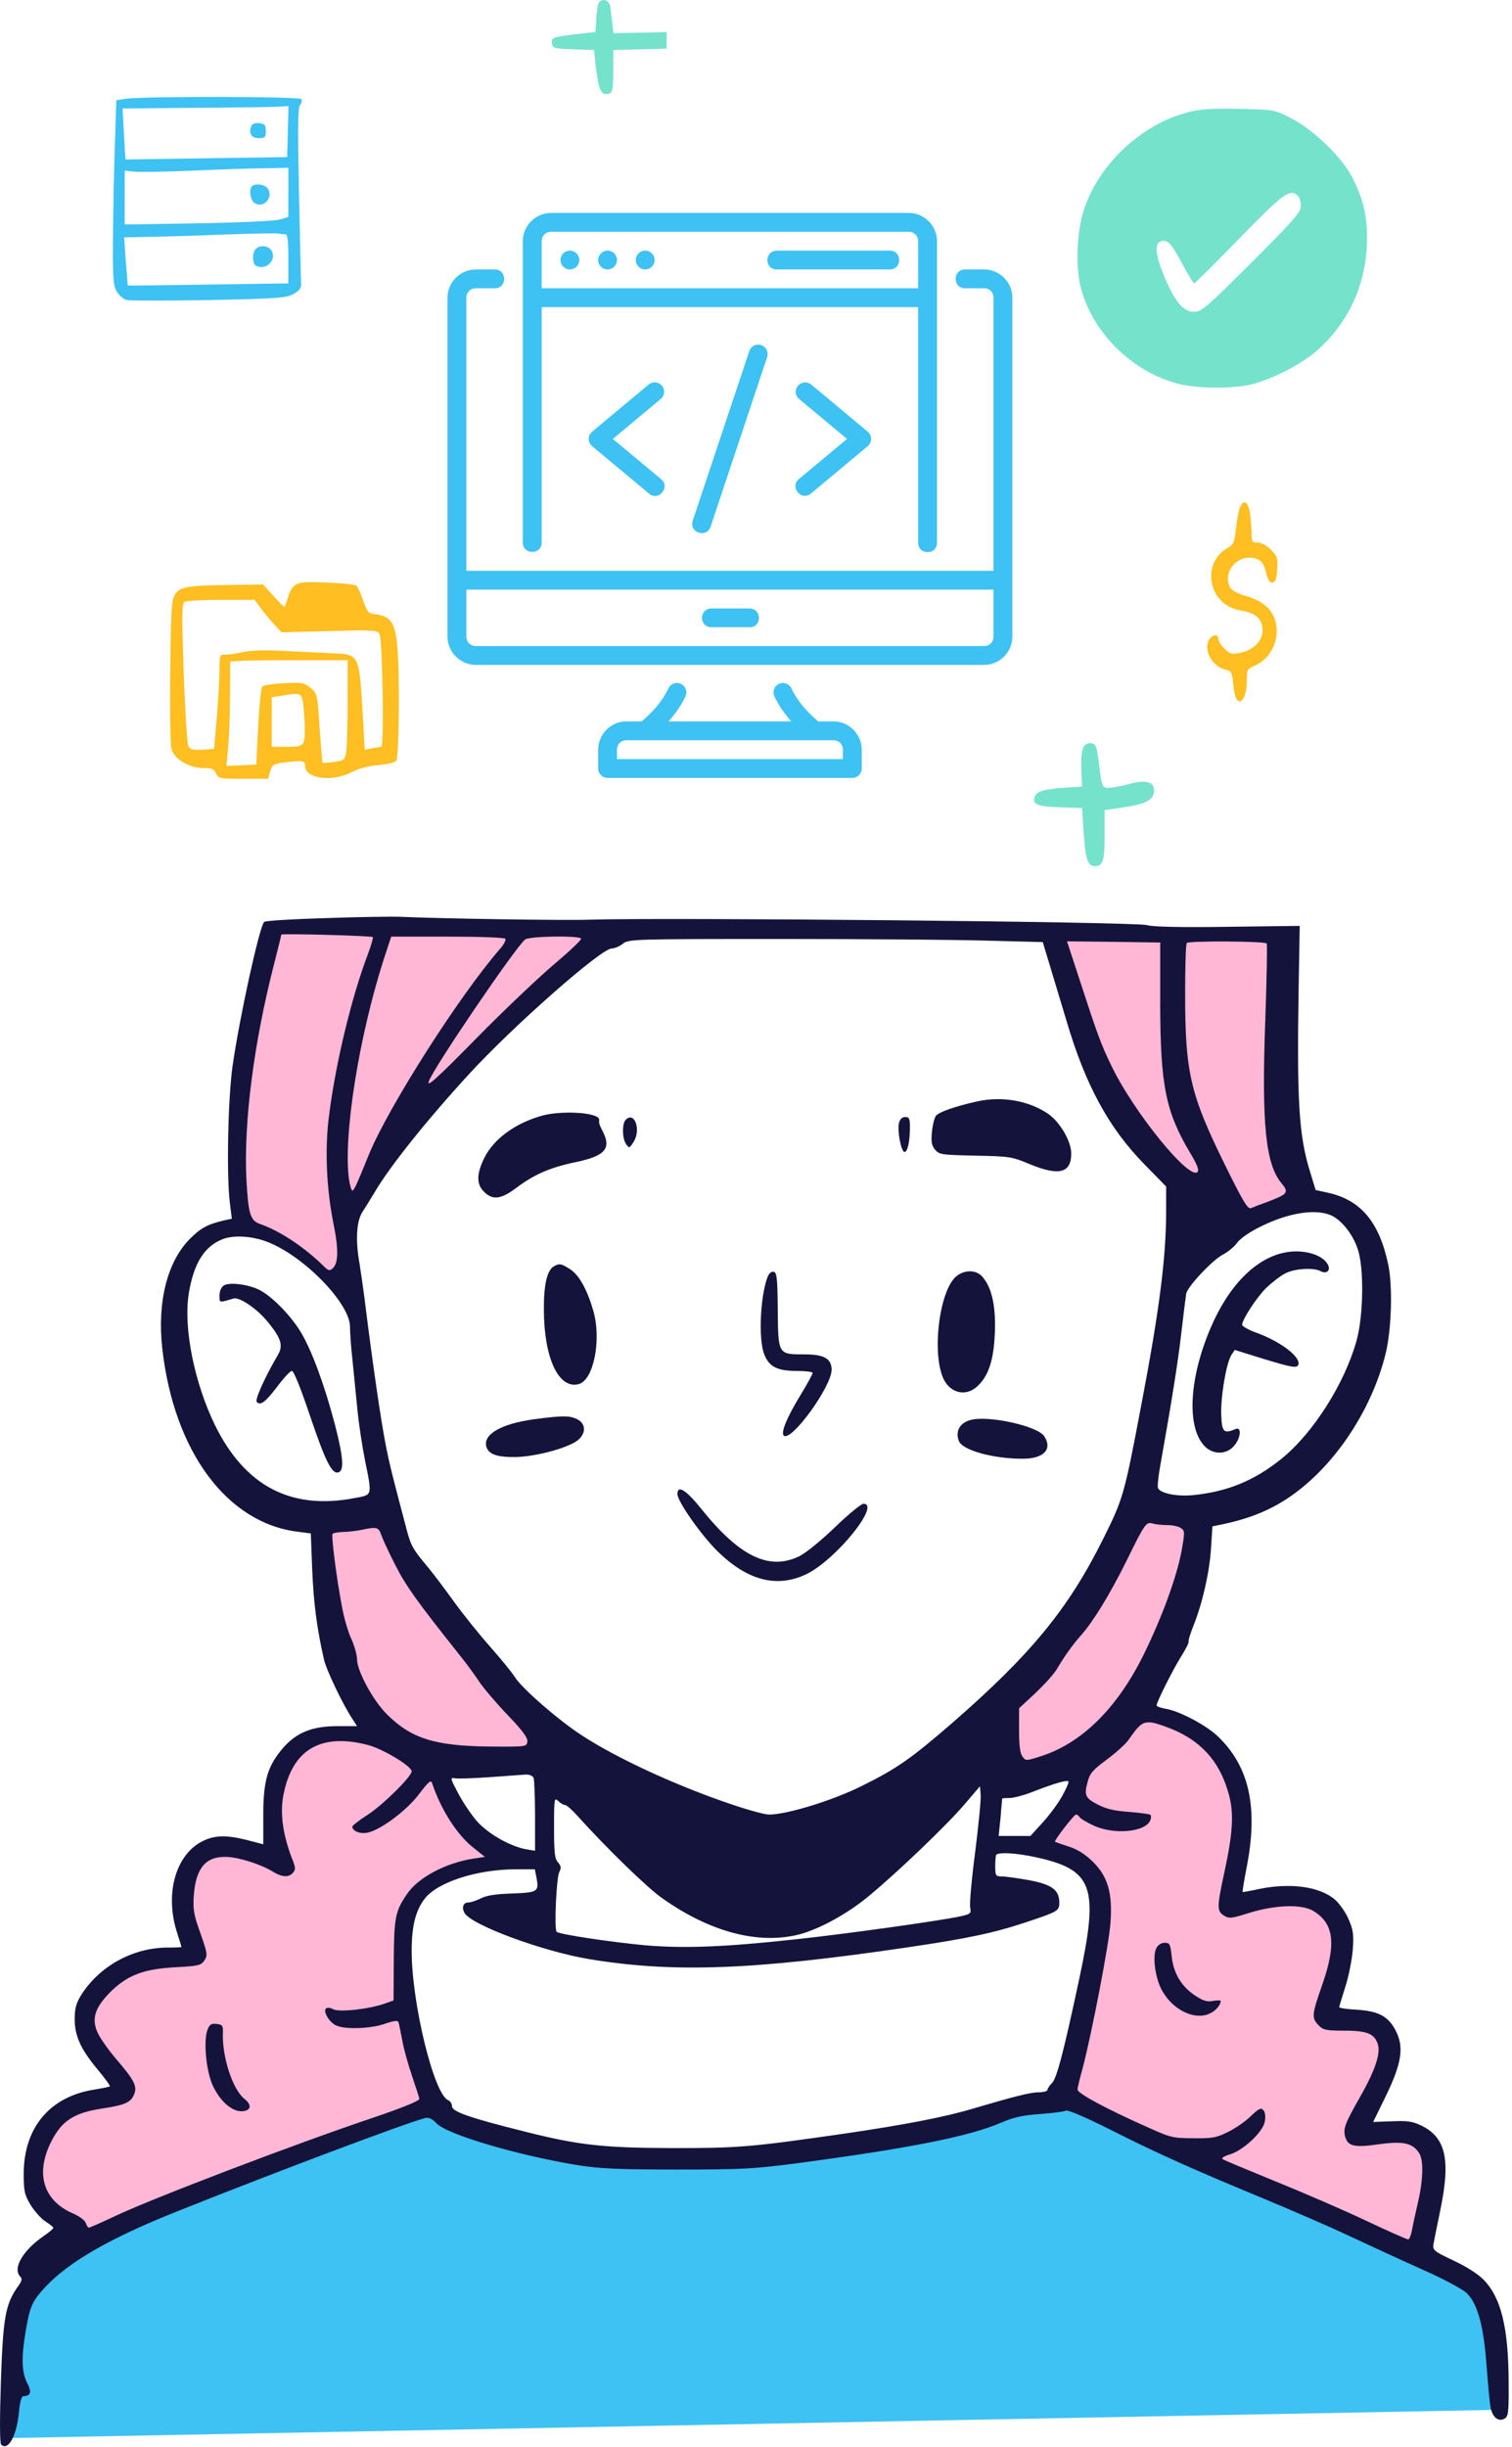 <svg width="348" height="563" viewBox="0 0 348 563" fill="none" xmlns="http://www.w3.org/2000/svg">
<path d="M2.5 535V561L345 554.5L340 528L334.5 522.5L255.5 487.5L244.5 484.5L230.5 487.5L199.5 493.5L157.5 498L119.5 493.5L99 484.5L42.5 505L10 522.5L2.5 535Z" fill="#3EC1F3"/>
<path fill-rule="evenodd" clip-rule="evenodd" d="M242.683 214.156L295.669 215.27L298.553 275.966L280.234 283.304L265.357 264.429C265.357 264.443 249.408 246.239 242.683 214.156ZM261.701 346.884L276.108 348.84C276.108 348.84 273.781 368.544 270.525 377.839C267.27 387.134 262.715 393.359 262.715 393.359C262.715 393.359 281.862 401.169 283.918 409.722C285.96 418.274 283.832 438.078 283.832 438.078C283.832 438.078 307.134 432.124 309.119 441.519C311.103 450.913 305.778 464.392 305.778 464.392C305.778 464.392 319.07 461.979 319.17 469.418C319.27 476.857 312.945 491.078 312.945 491.078C312.945 491.078 328.836 487.822 329.864 496.189C330.892 504.556 325.781 517.749 325.781 517.749L244.354 481.583C244.354 481.583 256.347 443.289 253.178 434.922C250.022 426.555 239.514 424.699 239.514 424.699L250.108 405.267C250.108 405.267 231.704 410.935 230.404 408.522C229.105 406.109 229.291 391.232 229.291 391.232C229.291 391.232 257.889 367.616 261.701 346.884ZM73.875 349.312L89.124 346.799C89.124 346.799 89.595 350.882 97.019 361.676C104.458 372.456 125.747 399.599 125.747 399.599L125.09 405.267C125.09 405.267 101.289 403.411 101.289 405.924C101.289 408.437 103.23 415.319 107.328 419.488C111.412 423.671 119.964 427.755 119.964 427.755C119.964 427.755 97.648 431.653 94.764 438.078C91.879 444.488 92.808 458.438 94.764 465.32C96.72 472.202 99.504 484.381 99.504 484.381L17.52 516.178C17.52 516.178 4.698 505.955 7.939 493.491C11.195 481.04 27 481.126 27 481.126C27 481.126 13.336 463.649 24.016 455.197C34.71 446.744 45.119 449.8 45.119 449.8C45.119 449.8 38.751 432.695 45.305 427.355C51.858 422.015 65.008 428.511 65.008 428.511C65.008 428.511 58.312 407.88 66.964 402.112C75.602 396.343 86.111 399.142 86.111 399.142C86.111 399.142 74.617 381.965 73.875 349.312ZM139.696 213.499C139.696 213.499 103.159 248.723 96.006 256.448C88.853 264.158 81.043 280.706 81.043 280.706L80.571 297.997C80.571 297.997 70.848 289.487 65.651 286.517C60.439 283.547 55.199 282.062 55.199 282.062C55.199 282.062 55.571 256.633 55.756 246.881C55.942 237.129 62.453 213.328 62.453 213.328L139.696 213.499Z" fill="#FFB7D5"/>
<path fill-rule="evenodd" clip-rule="evenodd" d="M137.584 1.186C137.47 1.9 137.256 3.527 137.199 4.898L137.042 7.354L133.215 7.796C127.104 8.51 126.833 8.61 127.047 9.981C127.204 11.123 127.533 11.18 131.959 11.352L136.713 11.509L137.042 14.621C137.756 20.847 138.355 22.217 140.268 21.503C140.982 21.232 141.14 20.304 141.14 16.32V11.509L147.308 11.352L153.419 11.195V9.281V7.368L147.308 7.525L141.196 7.639L140.925 5.341C140.768 4.027 140.54 2.385 140.483 1.628C140.254 -0.285 138.013 -0.613 137.584 1.186Z" fill="#75E2CC"/>
<path fill-rule="evenodd" clip-rule="evenodd" d="M28.956 22.73L26.772 23.059L26.444 33.439C26.229 39.121 26.058 48.674 26.001 54.627C25.944 64.079 26.058 65.707 26.872 67.078C27.414 68.006 28.456 68.877 29.17 69.048C29.941 69.205 38.451 69.205 48.175 69.048C63.895 68.72 65.979 68.563 67.564 67.635C68.877 66.921 69.363 66.264 69.306 65.336C69.249 64.622 69.034 55.241 68.82 44.533C68.492 29.413 68.549 24.815 69.035 24.215C69.42 23.773 69.577 23.116 69.363 22.802C68.992 22.174 32.954 22.131 28.956 22.73ZM66.25 30.255L66.093 36.152L47.532 36.423C37.323 36.58 28.913 36.694 28.913 36.694C28.856 36.694 28.699 34.067 28.528 30.855L28.2 24.958L45.233 24.801C54.628 24.744 63.195 24.644 64.337 24.529L66.407 24.415L66.25 30.255ZM66.365 44.233V49.916L64.351 50.516C63.152 50.844 55.342 51.229 45.519 51.386L28.699 51.658V45.49V39.264L30.77 39.479C31.855 39.636 37.98 39.536 44.262 39.264C50.602 38.993 58.126 38.722 61.082 38.722L66.379 38.608V44.233H66.365ZM65.594 53.899C66.193 53.899 66.365 55.041 66.365 59.582V65.207L47.96 65.479C37.809 65.636 29.456 65.75 29.399 65.693C29.399 65.693 29.185 63.18 28.956 60.124L28.571 54.613L34.468 54.499C37.737 54.442 45.604 54.228 51.887 53.956C58.226 53.742 63.68 53.628 64.066 53.742C64.508 53.842 65.165 53.899 65.594 53.899Z" fill="#3EC1F3"/>
<path fill-rule="evenodd" clip-rule="evenodd" d="M57.841 29.001C57.184 30.7 57.84 31.785 59.54 31.785C61.01 31.785 61.182 31.628 61.182 30.143C61.182 28.773 60.967 28.501 59.654 28.344C58.726 28.244 58.069 28.458 57.841 29.001Z" fill="#3EC1F3"/>
<path fill-rule="evenodd" clip-rule="evenodd" d="M58.013 42.823C57.199 43.637 57.627 46.264 58.726 46.806C61.025 48.006 63.21 44.95 61.353 43.094C60.64 42.38 58.612 42.223 58.013 42.823Z" fill="#3EC1F3"/>
<path fill-rule="evenodd" clip-rule="evenodd" d="M58.768 57.398C58.383 57.841 58.168 58.869 58.283 59.74C58.397 60.939 58.768 61.325 59.925 61.439C61.895 61.653 63.48 59.468 62.552 57.784C61.881 56.47 59.71 56.256 58.768 57.398Z" fill="#3EC1F3"/>
<path fill-rule="evenodd" clip-rule="evenodd" d="M274.388 25.6C263.251 28.056 252.871 37.565 249.43 48.431C247.731 53.671 247.517 62.138 248.945 66.892C252 77.272 261.124 85.896 271.604 88.409C276.087 89.451 284.054 89.451 288.209 88.409C293.063 87.153 299.845 83.654 303.329 80.485C310.154 74.374 314.138 66.021 314.58 56.726C314.852 50.444 313.981 46.246 311.311 40.949C308.969 36.309 302.458 29.969 297.333 27.299C293.349 25.229 293.349 25.229 285.596 25.058C280.228 24.901 276.73 25.058 274.388 25.6ZM298.746 45.104C299.132 45.489 299.403 46.517 299.403 47.403C299.403 48.816 297.818 50.672 288.052 60.396C277.843 70.605 276.53 71.747 274.888 71.747C272.375 71.747 270.519 69.619 268.063 63.822C265.878 58.697 265.607 55.798 267.349 55.47C268.819 55.199 269.69 56.127 272.203 60.881C273.46 63.28 274.659 65.193 274.873 65.193C275.03 65.193 279.728 60.553 285.253 54.87C295.462 44.39 296.933 43.291 298.746 45.104Z" fill="#75E2CC"/>
<path fill-rule="evenodd" clip-rule="evenodd" d="M285.316 116.966C285.045 117.737 284.659 119.865 284.445 121.778C284.117 124.833 283.902 125.333 282.532 126.09C276.25 129.688 278.22 139.311 285.473 140.454C288.471 140.939 289.999 141.981 290.442 143.78C291.213 146.836 289.028 149.563 285.145 150.277C283.503 150.605 282.96 150.434 281.818 149.235C281.004 148.464 280.404 147.493 280.404 146.993C280.404 145.793 278.934 146.008 278.22 147.321C276.963 149.663 279.091 153.432 282.046 154.089C283.417 154.36 283.574 154.689 283.845 157.473C284.002 159.172 284.445 160.8 284.773 161.128C285.816 162.17 286.958 159.871 286.958 156.759C286.958 154.132 287.072 153.918 288.6 153.261C292.484 151.676 294.668 147.093 293.569 142.995C292.798 140.154 290.57 138.24 286.801 137.155C285.002 136.67 283.474 135.842 283.146 135.242C281.132 131.416 285.216 127.104 289.314 128.631C290.413 129.074 290.899 129.774 291.384 131.687C291.827 133.543 292.255 134.143 292.912 134.028C293.569 133.914 293.84 133.1 293.954 130.973C294.111 128.403 293.954 127.917 292.484 126.49C291.555 125.504 290.299 124.848 289.485 124.848C288.229 124.848 288.072 124.633 288.072 123.049C288.072 122.121 287.914 119.993 287.743 118.408C287.343 115.339 286.201 114.625 285.316 116.966Z" fill="#FFBE21"/>
<path fill-rule="evenodd" clip-rule="evenodd" d="M69.649 134.06C67.736 134.331 67.022 135.102 66.265 137.501C65.937 138.7 65.552 139.628 65.452 139.628C65.294 139.628 64.138 138.486 62.882 137.058L60.54 134.488L52.673 134.602C42.792 134.759 41.422 135.045 40.279 136.787C39.466 138.043 39.352 140.342 39.194 154.363C39.08 163.215 39.194 171.34 39.466 172.325C40.065 174.666 43.563 176.751 46.947 176.751C48.746 176.751 49.289 176.965 49.731 177.95C50.217 179.15 50.602 179.207 56.014 179.207H61.697L62.182 177.508C62.624 175.923 62.953 175.766 65.509 175.437C69.821 174.952 70.206 174.995 70.206 176.208C70.206 179.207 76.431 180.035 81.072 177.622C82.656 176.808 84.898 176.208 87.083 176.037C88.996 175.88 90.795 175.494 91.18 175.109C91.894 174.395 92.052 153.378 91.338 147.695C90.795 143.212 89.753 141.855 86.811 141.413C84.684 141.142 84.57 140.97 83.585 138.186C83.042 136.544 82.328 135.016 82 134.745C81.329 134.288 71.991 133.731 69.649 134.06ZM60.083 140.014C60.954 141.156 62.325 142.855 63.196 143.783L64.781 145.482L75.86 145.211C86.34 144.94 86.94 144.997 87.382 145.982C88.039 147.51 88.425 171.868 87.768 171.868C87.497 171.868 86.512 172.025 85.584 172.196L83.942 172.525L83.613 166.628C82.628 150.023 82.956 150.622 76.189 150.308C73.619 150.194 68.593 149.923 64.995 149.766C60.683 149.551 57.513 149.651 55.714 150.094C54.243 150.422 52.444 150.694 51.788 150.637C50.588 150.579 50.531 150.794 50.531 153.963C50.531 155.819 50.26 160.731 49.931 164.829L49.275 172.31L46.605 172.525C44.42 172.639 43.763 172.468 43.378 171.711C43.05 171.225 42.607 163.629 42.279 154.834C41.836 141.941 41.836 138.829 42.435 138.515C42.821 138.243 46.633 138.029 50.845 138.029H58.598L60.083 140.014ZM80.015 161.473C80.015 166.713 79.858 171.896 79.687 172.996C79.358 174.909 79.201 175.009 76.845 175.337C75.475 175.494 74.332 175.609 74.218 175.552C74.161 175.437 73.89 171.839 73.562 167.527C73.076 159.831 73.019 159.56 71.491 158.304C70.078 157.104 69.635 156.99 65.437 157.204C62.924 157.319 60.626 157.69 60.354 157.975C60.083 158.247 59.698 162.402 59.426 167.199L58.984 175.937L55.543 176.094L52.102 176.251L52.487 172.268C52.701 170.083 52.93 164.672 52.93 160.26L52.987 152.236L55.172 152.079C56.371 151.964 62.439 151.922 68.664 151.922H80.015V161.473ZM70.135 167.542C70.192 171.739 70.078 171.854 65.495 171.854H62.553V166.114V160.431L64.352 160.16C69.207 159.346 69.321 159.389 69.764 161.745C69.921 162.944 70.135 165.571 70.135 167.542Z" fill="#FFBE21"/>
<path fill-rule="evenodd" clip-rule="evenodd" d="M249.329 172.003C248.943 172.716 248.786 174.844 248.886 177.086L249.043 181.012L246.859 181.126C240.748 181.512 238.934 181.94 238.335 182.982C237.293 184.996 238.549 185.61 244.017 185.767L249.043 185.924L249.429 191.878C249.871 197.831 250.357 199.302 251.999 199.302C253.855 199.302 254.24 198.103 254.24 192.206V186.423L258.224 185.824C263.464 185.11 265.377 184.182 265.591 182.269C265.863 179.927 263.849 179.27 259.809 180.412C258.067 180.898 255.982 181.283 255.168 181.283C253.641 181.283 253.584 181.226 252.77 174.458C252.384 171.674 252.17 171.189 251.128 171.017C250.371 170.918 249.714 171.246 249.329 172.003Z" fill="#75E2CC"/>
<path fill-rule="evenodd" clip-rule="evenodd" d="M74.832 211.265C67.35 211.479 61.068 211.865 60.796 212.136C59.711 213.236 55.114 234.138 53.529 245.275C52.487 252.543 52.115 269.962 52.872 276.516L53.358 280.442L51.773 280.77C47.789 281.699 46.261 282.512 43.691 285.082C38.508 290.322 36.153 299.546 37.352 310.312C40.022 333.956 52.201 350.447 68.535 352.46L71.534 352.846L71.862 361.312C72.19 368.851 72.904 374.634 74.589 381.958C75.132 384.3 78.901 392.224 81.085 395.494L82.171 397.193H77.687C71.947 397.193 68.349 398.607 65.237 402.105C61.639 406.26 60.596 409.586 60.596 417.553V424.378L57.041 423.45C52.401 422.251 49.617 422.251 46.947 423.507C40.565 426.406 37.88 435.472 40.664 444.424C41.264 446.28 41.764 447.922 41.764 447.98C41.764 448.094 40.35 448.137 38.651 448.137C30.684 448.137 22.974 452.334 18.719 459.002C17.52 460.972 17.191 462.058 17.191 464.628C17.191 468.512 18.605 471.624 22.703 476.478C24.23 478.334 25.43 479.976 25.273 480.076C25.159 480.191 23.531 480.519 21.561 480.847C11.466 482.489 5.555 489.529 5.455 500.009C5.455 504.164 5.612 504.92 6.983 507.276C7.854 508.69 9.382 510.446 10.367 511.102C11.409 511.759 12.28 512.473 12.28 512.63C12.28 512.844 11.295 513.673 10.095 514.486C5.184 517.87 2.828 522.025 4.684 523.881C5.169 524.367 5.012 524.966 4.084 526.18C1.243 530.278 0.701 533.219 0.201 548.083C-0.07 556.378 -0.071 562.175 0.258 562.503C1.843 564.088 3.856 560.533 4.356 555.021C4.57 552.78 4.955 551.367 5.341 551.367C7.083 551.309 7.354 550.495 6.269 548.368C5.012 545.969 4.898 542.628 5.783 537.231C6.826 530.792 7.254 529.692 10.424 526.251C15.835 520.469 25.387 514.943 40.95 508.775C63.495 499.766 93.693 488.415 97.848 487.373C98.662 487.158 99.49 487.529 100.518 488.629C102.973 491.199 119.579 496.054 133.114 498.238C138.026 499.009 142.509 499.223 155.888 499.223C171.008 499.223 173.578 499.066 184.015 497.696C209.344 494.312 223.108 491.585 230.319 488.472C233.431 487.158 235.345 486.73 239.442 486.445C242.284 486.23 244.954 485.902 245.282 485.674C245.725 485.402 249.765 487.144 255.662 490.1C266.799 495.725 274.937 499.323 290.772 505.877C296.94 508.447 305.792 512.259 310.432 514.444C315.073 516.628 322.669 520.126 327.309 522.196C332.006 524.267 336.533 526.68 337.518 527.608C340.088 530.007 341.501 535.247 342.158 544.542C342.487 548.739 342.872 553.008 343.086 554.036C343.571 556.335 344.942 557.363 346.356 556.492C347.17 555.95 347.284 554.907 347.227 548.025C347.17 535.575 345.485 528.75 341.544 524.653C340.23 523.282 337.503 521.54 334.548 520.169C330.065 518.042 329.736 517.77 329.908 516.457C330.065 515.686 330.779 511.973 331.549 508.318C333.891 496.91 332.749 491.827 327.123 489.1C325.053 488.115 323.897 487.958 320.356 488.115L316.044 488.272L318.985 482.261C322.64 474.722 323.183 471.01 321.227 467.241C319.527 463.971 317.3 462.757 312.274 462.443C310.033 462.329 308.234 462.058 308.234 461.843C308.234 461.686 308.89 459.545 309.647 457.146C310.418 454.748 311.175 450.921 311.346 448.679C311.617 445.181 311.46 444.096 310.418 441.683C309.761 440.098 308.348 438.128 307.363 437.2C303.807 434.087 297.04 433.159 289.672 434.687C287.702 435.13 286.074 435.401 286.017 435.344C285.903 435.287 286.345 432.717 286.945 429.604C289.615 415.897 287.545 406.502 280.334 399.577C277.607 396.95 271.382 393.681 268.27 393.195C267.127 392.981 266.199 392.653 266.199 392.424C266.199 391.653 270.069 383.957 271.939 381.016C272.981 379.374 273.681 377.903 273.581 377.689C273.467 377.475 273.967 375.89 274.68 374.091C276.751 368.908 278.336 361.969 278.721 356.401L279.049 351.218L281.234 350.775C285.931 349.79 289.587 348.534 293.028 346.735C304.821 340.624 315.358 326.203 318.971 311.24C320.284 305.671 320.555 295.848 319.513 290.979C317.443 281.156 313.174 276.073 305.535 274.431L302.808 273.831L301.437 269.348C298.924 261.053 298.439 253.243 298.924 225.615L299.139 213.05L282.49 213.264C271.354 213.421 265.286 213.264 263.986 212.879C261.687 212.108 153.418 211.08 135.727 211.622C129.288 211.836 100.675 211.351 92.322 210.965C90.223 210.88 82.37 210.994 74.832 211.265ZM85.811 215.634C85.926 215.791 85.426 217.547 84.669 219.561C80.686 230.098 77.03 245.661 75.603 257.726C74.789 265.036 75.16 273.56 76.745 281.527C78.001 287.752 77.887 290.751 76.474 291.95C75.874 292.436 75.488 292.336 74.732 291.565C70.206 287.081 64.523 283.269 59.94 281.684C57.598 280.87 57.156 279.443 56.713 271.418C56.056 258.197 58.455 239.693 63.152 221.56C64.023 218.176 64.737 215.22 64.737 215.063C64.723 214.763 85.426 215.306 85.811 215.634ZM116.323 216.02C116.48 216.348 115.938 217.39 115.067 218.361C105.615 229.227 89.238 254.999 84.869 265.75C82.085 272.632 81.485 273.946 81.1 273.946C80.885 273.946 80.557 272.803 80.329 271.433C78.958 261.438 82.57 238.722 88.296 220.817L90.038 215.52H102.974C110.541 215.52 116.109 215.734 116.323 216.02ZM133.742 215.963C133.9 216.234 131.115 218.861 127.632 221.802C124.134 224.744 115.995 232.454 109.613 238.95C100.389 248.345 98.148 250.301 98.69 248.831C99.733 245.775 118.622 217.976 120.864 216.177C121.849 215.406 133.257 215.249 133.742 215.963ZM227.335 216.448L239.999 216.777L241.584 222.017C242.455 224.915 244.211 230.697 245.468 234.909C249.78 249.544 255.134 259.482 263.372 267.892L268.398 273.017V278.586C268.398 289.294 266.87 301.416 262.615 323.633C258.789 343.836 258.518 344.821 253.992 353.931C245.91 370.208 237.286 380.687 219.096 396.522C209.601 404.717 206.532 406.902 198.293 410.985C191.625 414.312 181.088 417.539 177.005 417.539C175.963 417.539 171.879 416.397 167.881 415.026C155.374 410.771 141.781 404.489 133.814 399.249C128.517 395.808 119.993 388.383 118.522 385.928C117.923 384.942 115.295 381.73 112.74 378.831C110.17 375.933 106.4 371.236 104.387 368.408C102.317 365.567 99.747 362.126 98.647 360.813C94.992 356.444 94.607 355.787 93.564 351.861C90.395 339.853 89.681 337.111 88.753 332.371C87.61 326.474 85.754 313.752 83.841 298.347C83.513 295.891 83.027 292.507 82.756 290.808C81.771 285.354 82.042 280.87 83.47 278.8C84.127 277.758 85.326 275.859 86.14 274.488C89.524 268.648 98.105 257.883 107.871 247.246C117.923 236.266 138.34 218.247 140.796 218.247C141.453 218.247 142.595 217.762 143.366 217.148C144.679 216.105 145.822 216.063 179.675 216.063C198.893 216.063 220.353 216.234 227.335 216.448ZM267.027 231.083C267.085 249.759 268.284 255.812 273.909 265.264C275.551 267.992 276.037 269.248 275.608 269.691C273.695 271.604 260.916 255.87 255.848 245.332C253.392 240.307 252.578 238.022 248.48 225.457L245.582 216.605L256.333 216.719L267.042 216.877V231.083H267.027ZM291.543 217.105C291.7 217.319 291.543 225.343 291.214 234.852C290.343 258.497 291.271 267.949 294.984 272.304C296.683 274.374 296.397 274.759 291.985 276.459C290.286 277.058 288.43 277.772 287.945 277.986C287.174 278.315 286.146 276.573 281.834 267.835C273.909 251.729 272.767 246.703 272.767 228.57C272.767 222.402 272.924 217.162 273.153 216.991C273.695 216.448 291.214 216.562 291.543 217.105ZM306.292 279.628C308.633 280.613 311.318 283.883 312.46 287.324C313.988 291.579 313.83 302.887 312.188 308.613C309.404 318.493 302.194 329.801 294.984 335.641C288.701 340.724 282.419 343.279 274.452 344.05C270.74 344.379 267.027 343.608 266.528 342.408C266.371 342.023 266.585 339.781 267.013 337.44C269.797 321.82 271.168 313.081 271.925 306.428C272.41 302.23 272.91 298.29 273.01 297.69C273.338 295.991 279.121 289.88 281.477 288.68C282.619 288.081 284.104 286.881 284.746 285.953C285.46 284.968 287.645 283.44 290.372 282.127C296.569 279.086 302.694 278.1 306.292 279.628ZM61.61 285.796C70.02 289.066 80.557 299.946 80.557 305.286C80.557 306.542 80.771 309.869 81.1 312.71C81.371 315.552 81.913 320.734 82.242 324.175C82.57 327.616 83.384 332.914 83.984 335.912C85.683 344.322 85.783 343.936 81.642 344.707C66.95 347.549 56.313 341.923 49.431 327.831C44.734 318.164 42.221 305.614 43.42 297.861C44.52 290.765 47.018 286.724 51.387 285.082C53.914 284.154 58.169 284.425 61.61 285.796ZM268.726 350.932C269.926 350.932 271.354 351.261 271.839 351.646C272.71 352.246 272.71 352.574 271.953 356.886C270.754 363.112 267.427 372.178 263.215 380.745C257.104 393.138 248.851 401.276 239.242 404.218C236.13 405.203 236.073 405.203 235.316 404.161C234.773 403.447 234.545 401.533 234.545 398.107V393.081L238.314 389.583C240.385 387.612 242.683 385.1 243.34 383.9C244.982 381.116 246.938 378.389 248.794 376.304C251.579 373.192 255.348 367.024 259.175 359.371C263.544 350.476 263.758 350.147 265.343 350.575C265.942 350.775 267.47 350.932 268.726 350.932ZM87.767 353.231C88.096 354.216 89.567 357.386 91.037 360.227C93.379 364.868 96.063 368.637 106.158 381.302C107.628 383.158 109.484 385.728 110.355 387.041C111.226 388.355 114.068 391.739 116.738 394.523C120.293 398.235 121.492 399.877 121.378 400.748C121.221 401.948 121.107 401.947 112.583 401.89C100.018 401.733 94.621 400.034 88.995 394.409C85.826 391.239 82.171 384.471 82.171 381.801C82.171 380.816 81.571 378.689 80.857 377.104C80.086 375.462 79.115 372.078 78.672 369.508C77.473 363.226 76.217 353.503 76.545 352.96C76.659 352.746 77.687 352.574 78.787 352.517C79.886 352.517 81.785 352.303 82.984 352.075C86.782 351.261 87.111 351.375 87.767 353.231ZM270.797 398.335C277.236 401.333 281.063 406.088 282.919 413.242C284.004 417.496 283.733 421.922 281.777 430.932C280.077 438.799 280.078 439.727 281.662 440.755C282.862 441.526 283.361 441.469 287.559 440.155C293.57 438.299 299.567 438.128 302.194 439.67C307.048 442.568 307.648 447.266 304.264 456.875C301.923 463.585 301.866 464.299 303.45 465.999C304.493 467.084 305.15 467.255 309.133 467.255C314.373 467.255 316.129 467.855 317 470.039C317.928 472.167 316.672 476.093 313.017 482.546C309.576 488.557 309.133 489.814 309.576 491.556C310.175 493.855 311.646 494.226 317.272 493.412C322.897 492.641 325.024 493.084 326.552 495.326C327.694 496.853 327.594 501.55 326.338 506.848C325.795 509.246 325.139 512.145 324.967 513.23C324.753 514.372 324.368 515.3 324.096 515.3C323.825 515.3 319.342 513.33 314.159 510.874C308.976 508.418 299.581 504.378 293.242 501.808C286.959 499.238 281.562 497.01 281.334 496.782C281.12 496.568 281.877 496.068 283.076 495.74C286.131 494.812 290.672 490.614 291.1 488.201C291.314 487.059 291.214 486.016 290.772 485.574C290.286 484.917 289.786 485.131 287.93 486.887C286.731 488.086 284.375 489.728 282.69 490.542C279.963 491.913 278.978 492.07 274.666 492.013C270.083 492.013 269.369 491.856 264.557 489.672C254.777 485.36 247.909 481.647 248.009 480.819C248.009 480.376 248.552 478.149 249.208 475.793C251.336 467.597 255.277 447.237 255.591 442.383C256.076 435.558 254.991 431.846 251.55 428.405C249.751 426.663 248.052 425.563 245.982 424.906C244.34 424.364 242.926 423.864 242.812 423.807C242.541 423.593 247.181 417.525 247.666 417.525C247.881 417.525 248.266 417.796 248.48 418.124C248.637 418.453 250.122 419.324 251.65 420.038C256.405 422.279 263.715 421.565 264.757 418.838C264.971 418.353 264.971 417.753 264.757 417.582C264.6 417.425 262.415 417.139 259.903 416.925C256.576 416.711 254.72 416.268 252.749 415.283C249.751 413.755 249.48 413.099 250.351 409.929C250.836 408.016 251.607 407.202 254.72 404.903C256.79 403.375 259.032 401.348 259.689 400.42C262.316 396.651 263.015 396.108 265.2 396.379C266.371 396.579 268.883 397.464 270.797 398.335ZM84.598 401.505C88.039 402.376 94.692 406.36 94.749 407.573C94.749 408.773 88.253 415.212 84.655 417.568C82.684 418.824 81.1 420.081 81.1 420.295C81.1 421.337 82.842 422.037 84.541 421.708C87.496 421.166 93.664 416.582 96.506 412.756C98.633 409.972 99.175 409.486 99.447 410.3C101.46 416.368 105.229 422.265 108.942 425.149L111.612 427.277L109.042 427.662C102.602 428.647 96.32 431.974 93.693 435.8C90.966 439.784 90.695 441.212 90.637 451.092L90.58 460.316L88.553 461.03C84.841 462.343 78.073 463.057 76.702 462.343C76.045 461.958 75.288 461.901 75.003 462.186C74.346 462.843 75.717 465.242 77.245 466.013C79.272 467.055 85.269 466.827 88.596 465.684C90.609 464.971 91.594 464.871 91.708 465.299C91.823 465.627 92.194 467.483 92.579 469.454C92.908 471.424 93.95 475.079 94.821 477.649C95.692 480.219 96.463 482.618 96.52 482.946C96.577 483.389 92.594 485.017 85.983 487.258C67.907 493.312 34.768 505.991 26.515 509.918C23.402 511.388 20.675 512.587 20.461 512.587C20.247 512.587 19.919 512.102 19.747 511.545C19.59 510.945 18.377 510.018 16.749 509.304C9.981 506.362 8.068 500.18 11.78 492.813C14.179 488.058 16.963 486.202 23.302 485.217C28.714 484.403 30.07 483.803 30.841 481.99C31.655 480.077 30.956 478.72 26.744 473.794C25.102 471.881 23.188 469.211 22.546 467.898C20.961 464.571 21.789 461.944 25.601 458.174C29.485 454.405 33.197 453.048 40.565 452.663C45.69 452.391 46.304 452.22 47.061 451.078C47.832 449.879 47.718 449.436 46.133 444.853C44.605 440.655 44.391 439.441 44.605 436.229C45.048 429.889 47.332 427.162 52.03 427.277C54.871 427.334 60.054 428.976 62.781 430.661C64.909 431.974 66.493 432.074 67.479 430.875C68.078 430.161 68.021 429.618 67.15 427.491C65.18 422.308 64.48 417.611 65.137 413.57C67.022 402.761 73.575 398.664 84.598 401.505ZM122.82 409.144C122.977 409.629 123.148 413.57 123.148 417.939V425.863L121.135 425.535C117.48 424.878 112.454 422.037 109.884 419.195C108.57 417.725 106.614 414.826 105.515 412.756C103.602 409.158 103.545 408.987 104.744 409.201C105.401 409.315 108.999 409.201 112.768 408.93C116.538 408.658 120.25 408.387 121.007 408.33C121.892 408.33 122.606 408.601 122.82 409.144ZM244.368 413.456C243.44 415.097 241.413 417.825 239.885 419.466L237.158 422.465H233.503H229.848L230.29 418.21C230.447 415.911 230.676 413.955 230.676 413.841C230.733 413.784 231.447 413.727 232.375 413.727C233.246 413.727 235.545 413.127 237.401 412.413C242.855 410.286 245.753 409.472 245.925 409.957C246.01 410.243 245.296 411.814 244.368 413.456ZM224.436 426.234C223.622 432.402 223.123 438.085 223.294 438.899C223.565 440.312 223.408 440.427 220.995 440.969C216.083 442.011 195.495 444.896 183.487 446.209C166.939 448.008 157.715 448.394 148.534 447.623C140.839 446.909 128.66 445.11 128.117 444.51C127.517 443.91 128.06 432.002 128.717 430.803C129.202 429.761 129.159 429.39 128.445 428.562C127.674 427.748 127.517 426.32 127.517 420.537C127.517 413.827 127.575 413.541 128.503 414.426C129.045 414.969 129.759 415.355 130.087 415.355C130.416 415.355 131.729 416.497 132.986 417.925C139.539 425.192 148.934 434.359 152.375 436.757C163.455 444.624 174.649 447.508 183.987 445.11C188.684 443.853 195.066 440.355 199.935 436.315C206.432 430.96 218.011 419.881 221.995 415.183L225.55 411.028L225.707 412.999C225.807 414.112 225.207 420.066 224.436 426.234ZM238.314 427.334C251.579 430.232 252.949 434.002 248.466 455.019C244.811 472.167 243.226 478.221 242.127 479.32C241.584 479.863 241.084 480.576 241.084 480.905C241.084 481.176 240.156 481.447 239.057 481.447C237.144 481.447 233.545 482.375 223.879 485.217C217.54 487.13 208.159 488.929 194.338 490.956C172.664 494.069 170.151 494.283 154.802 494.283C138.697 494.226 133.229 493.626 120.678 490.457C107.957 487.287 104.03 485.874 104.03 484.674C104.03 484.075 103.645 483.475 103.159 483.26C99.889 482.004 94.749 460.93 94.749 448.922C94.749 443.297 95.62 439.698 97.705 436.957C100.66 433.073 109.827 430.132 118.779 430.132H123.091L123.477 432.045C124.076 435.272 123.805 435.487 117.851 435.701C114.139 435.815 111.954 436.143 110.641 436.843C109.599 437.328 108.342 437.771 107.8 437.771C106.657 437.771 106.215 438.813 106.871 440.112C108.285 442.897 124.833 449.008 135.699 450.821C155.031 453.991 173.321 453.334 208.873 448.094C222.694 446.066 228.805 444.767 236.173 442.311C243.54 439.855 243.811 439.684 243.811 437.828C243.811 434.887 242.112 433.63 236.872 432.645C234.202 432.16 231.418 431.774 230.59 431.774C229.177 431.774 229.062 431.617 229.062 429.432C229.062 428.119 229.176 426.92 229.276 426.806C229.962 426.12 234.002 426.406 238.314 427.334Z" fill="#14133B"/>
<path fill-rule="evenodd" clip-rule="evenodd" d="M224.765 253.468C219.853 254.567 216.141 255.866 215.427 256.737C215.099 257.123 214.656 258.808 214.499 260.393C214.285 262.691 214.385 263.505 215.213 264.547C216.198 265.69 216.684 265.747 224.437 265.918C232.247 266.075 232.846 266.132 236.887 267.831C243.712 270.673 246.553 269.959 246.553 265.433C246.553 262.591 243.983 258.222 241.256 256.309C236.787 253.254 230.605 252.154 224.765 253.468Z" fill="#14133B"/>
<path fill-rule="evenodd" clip-rule="evenodd" d="M124.791 256.707C118.566 258.449 113.655 262.061 111.47 266.43C109.671 270.086 109.614 272.499 111.413 274.24C113.383 276.211 115.296 275.982 118.78 273.37C122.935 270.257 126.476 268.672 132.487 267.416C139.255 266.002 140.783 264.303 138.712 260.319C138.227 259.391 137.899 258.578 137.899 258.406C137.899 258.249 137.899 257.921 137.899 257.635C137.899 255.993 129.432 255.451 124.791 256.707Z" fill="#14133B"/>
<path fill-rule="evenodd" clip-rule="evenodd" d="M144.006 257.67C143.135 258.541 143.192 262.039 144.12 263.295C144.834 264.28 144.891 264.223 145.762 262.853C147.618 260.083 146.09 255.6 144.006 257.67Z" fill="#14133B"/>
<path fill-rule="evenodd" clip-rule="evenodd" d="M206.917 258.388C206.475 260.129 207.36 264.77 208.117 265.055C208.831 265.27 209.43 262.757 209.43 259.43C209.43 257.402 209.273 257.031 208.345 257.031C207.617 257.031 207.132 257.517 206.917 258.388Z" fill="#14133B"/>
<path fill-rule="evenodd" clip-rule="evenodd" d="M127.419 291.431C125.891 292.359 125.12 295.743 125.177 301.526C125.234 312.505 128.561 319.659 133.144 318.502C136.642 317.631 138.498 308.236 136.528 301.526C135.114 296.671 133.258 293.33 131.174 292.031C129.103 290.717 128.718 290.66 127.419 291.431Z" fill="#14133B"/>
<path fill-rule="evenodd" clip-rule="evenodd" d="M176.663 293.83C174.964 298.356 174.535 308.194 175.892 311.635C177.034 314.533 178.89 315.461 183.488 315.461C185.458 315.461 187.043 315.675 187.043 315.904C187.043 316.175 185.786 318.474 184.259 320.987C181.146 326.07 179.676 329.611 180.375 330.325C182.017 331.967 191.398 319.074 191.398 315.204C191.398 312.634 189.699 311.649 185.23 311.649C179.062 311.649 179.119 311.763 179.005 301.44C178.947 294.073 178.79 292.816 178.076 292.645C177.534 292.517 176.991 293.016 176.663 293.83Z" fill="#14133B"/>
<path fill-rule="evenodd" clip-rule="evenodd" d="M220.183 293.621C216.142 296.791 214.343 311.854 217.284 317.537C218.926 320.649 222.41 321.363 224.923 319.007C227.493 316.665 228.693 313.053 228.964 306.942C229.235 300.831 228.364 296.562 226.294 294.006C224.938 292.193 222.21 292.036 220.183 293.621Z" fill="#14133B"/>
<path fill-rule="evenodd" clip-rule="evenodd" d="M122.821 326.59C115.282 327.632 111.084 330.088 111.955 332.93C112.498 334.671 114.411 335.328 118.78 335.271C122.764 335.157 128.718 333.743 131.987 332.044C134.928 330.517 135.257 327.618 132.644 326.476C131.016 325.719 129.374 325.719 122.821 326.59Z" fill="#14133B"/>
<path fill-rule="evenodd" clip-rule="evenodd" d="M223.351 326.753C220.895 327.41 219.852 329.323 220.681 331.565C221.494 333.692 228.491 335.663 235.373 335.663C240.227 335.663 242.312 333.478 240.341 330.48C238.799 328.124 227.448 325.611 223.351 326.753Z" fill="#14133B"/>
<path fill-rule="evenodd" clip-rule="evenodd" d="M155.916 343.779C155.916 345.478 161.327 353.174 165.14 356.944C172.079 363.768 178.903 365.468 185.671 362.184C192.439 358.857 202.819 346.021 198.721 346.021C198.236 346.021 195.28 348.42 192.225 351.375C189.112 354.374 185.514 357.329 183.987 358.086C177.047 361.47 170.222 358.2 161.384 347.163C157.929 342.851 155.916 341.595 155.916 343.779Z" fill="#14133B"/>
<path fill-rule="evenodd" clip-rule="evenodd" d="M295.757 288.202C288.989 289.515 282.764 295.84 278.609 305.621C273.526 317.529 273.098 328.88 277.467 332.977C279.437 334.776 282.321 334.676 284.02 332.706C285.605 330.907 285.819 328.223 284.406 328.822C281.679 329.965 281.236 329.593 281.079 325.596C280.922 321.441 282.221 313.688 283.421 311.775L284.191 310.632L290.36 312.546C297.299 314.673 298.498 314.887 298.826 314.016C299.426 312.274 294.786 308.719 289.274 306.706C287.418 306.049 285.891 305.178 285.891 304.85C285.891 303.65 289.117 298.682 291.402 296.383C292.715 295.126 294.671 293.599 295.828 292.999C297.955 291.914 302.21 291.628 303.852 292.456C305.323 293.27 306.365 292.342 305.594 290.929C304.323 288.644 299.912 287.388 295.757 288.202Z" fill="#14133B"/>
<path fill-rule="evenodd" clip-rule="evenodd" d="M51.516 295.796C50.916 296.182 50.531 297.053 50.531 298.095C50.531 299.837 50.359 299.794 53.7 298.809C55.114 298.324 59.44 301.322 61.939 304.549C64.78 308.104 65.209 309.732 63.909 311.859C60.911 316.985 58.612 322.125 59.098 322.61C59.968 323.481 61.068 322.668 63.852 319.012C65.323 317.042 66.793 315.457 67.179 315.457C67.621 315.457 69.249 319.555 71.219 325.395C74.818 336.046 76.302 339.101 77.773 338.83C79.244 338.559 79.087 335.603 77.116 327.907C74.775 318.955 71.762 310.703 69.249 306.562C66.908 302.693 62.696 298.367 59.754 296.839C57.141 295.525 52.829 294.968 51.516 295.796Z" fill="#14133B"/>
<path fill-rule="evenodd" clip-rule="evenodd" d="M266.157 448.239C265.172 450.095 265.886 455.392 267.571 458.233C270.026 462.488 274.838 464.844 278.222 463.416C279.693 462.816 280.949 461.445 280.949 460.417C280.949 460.26 280.135 460.26 279.207 460.417C277.794 460.689 276.908 460.417 274.952 459.104C271.897 457.076 270.041 453.978 269.655 450.038C269.384 447.368 269.213 447.039 268.07 447.039C267.299 447.039 266.543 447.525 266.157 448.239Z" fill="#14133B"/>
<path fill-rule="evenodd" clip-rule="evenodd" d="M47.746 467.091C46.818 469.489 47.418 476.371 48.888 479.698C50.416 483.196 53.2 485.809 55.499 485.809C57.741 485.809 58.126 484.438 56.27 482.967C53.543 480.84 51.087 473.244 51.301 467.79C51.358 466.091 51.187 465.877 49.888 465.72C48.617 465.563 48.231 465.834 47.746 467.091Z" fill="#14133B"/>
<path d="M126.829 49C123.266 49 120.333 51.932 120.333 55.496V124.829C120.333 127.721 124.671 127.721 124.671 124.829V70.675H211.325V124.829C211.259 127.784 215.725 127.784 215.658 124.829V55.496C215.658 51.932 212.73 49 209.167 49H126.829ZM126.829 53.338H209.167C210.405 53.338 211.325 54.258 211.325 55.496V66.338H124.671V55.496C124.671 54.258 125.591 53.338 126.829 53.338ZM131.167 57.667C129.97 57.667 129 58.637 129 59.834C129 61.03 129.97 62 131.167 62C132.363 62 133.333 61.03 133.333 59.834C133.333 58.637 132.363 57.667 131.167 57.667ZM139.833 57.667C138.637 57.667 137.667 58.637 137.667 59.834C137.667 61.03 138.637 62 139.833 62C141.03 62 142 61.03 142 59.834C142 58.637 141.03 57.667 139.833 57.667ZM148.5 57.667C147.303 57.667 146.333 58.637 146.333 59.834C146.333 61.03 147.303 62 148.5 62C149.697 62 150.667 61.03 150.667 59.834C150.667 58.637 149.697 57.667 148.5 57.667ZM178.723 57.671C175.798 57.87 175.998 62.076 178.825 62.004H204.833C207.659 61.939 207.659 57.734 204.833 57.671H178.723ZM109.508 62.004C105.945 62.004 103 64.933 103 68.496V146.5C103 150.064 105.945 152.996 109.508 152.996H226.504C230.068 152.996 233 150.064 233 146.5V68.496C233 64.932 230.068 62.004 226.504 62.004H222.171C219.217 61.939 219.217 66.403 222.171 66.338H226.504C227.742 66.338 228.662 67.258 228.662 68.496V131.338H107.333V68.496C107.333 67.258 108.271 66.338 109.508 66.338H113.825C116.779 66.403 116.779 61.939 113.825 62.004L109.508 62.004ZM174.525 79.3C173.573 79.293 172.728 79.91 172.443 80.819L159.439 119.815C158.522 122.557 162.636 123.932 163.552 121.19L176.557 82.181C177.047 80.778 176.012 79.309 174.525 79.3ZM183.945 91.826L194.948 101.004L183.945 110.17C181.594 112.011 184.497 115.484 186.726 113.497L199.713 102.667C200.75 101.801 200.75 100.208 199.713 99.341L186.726 88.495C186.337 88.163 185.844 87.978 185.223 87.979C183.175 88.159 182.433 90.602 183.945 91.826ZM150.612 87.983C150.124 88 149.655 88.18 149.283 88.495L136.283 99.341C135.246 100.207 135.246 101.801 136.283 102.667L149.283 113.496C151.519 115.579 154.505 111.99 152.05 110.17L141.048 101.004L152.05 91.825C153.651 90.515 152.68 87.92 150.612 87.983ZM107.333 135.675H228.662V146.5C228.662 147.738 227.742 148.658 226.504 148.658H109.508C108.271 148.658 107.333 147.738 107.333 146.5V135.675ZM172.452 140.004L163.561 140.009C160.799 140.339 160.985 144.251 163.663 144.325H172.333C175.309 144.588 175.557 140.064 172.452 140.004ZM155.846 157.16C154.977 157.143 154.18 157.645 153.824 158.438C152.78 160.676 150.911 163.289 147.683 165.996H144.167C140.603 165.996 137.675 168.945 137.675 172.509V176.825C137.671 178.022 138.637 178.995 139.833 179H196.162C197.366 179.004 198.342 178.028 198.338 176.825V172.509C198.338 168.945 195.393 165.996 191.829 165.996H188.317C185.089 163.289 183.22 160.676 182.176 158.438C181.81 157.624 180.982 157.118 180.09 157.164C178.542 157.246 177.576 158.875 178.249 160.27C179.094 162.082 180.384 164.025 182.121 165.996H153.879C155.616 164.025 156.906 162.082 157.751 160.27C158.439 158.849 157.425 157.193 155.846 157.16ZM144.167 170.333H191.829C193.067 170.333 194.004 171.271 194.004 172.509V174.667H142.008V172.509C142.008 171.271 142.929 170.333 144.167 170.333Z" fill="#3EC1F3"/>
</svg>
